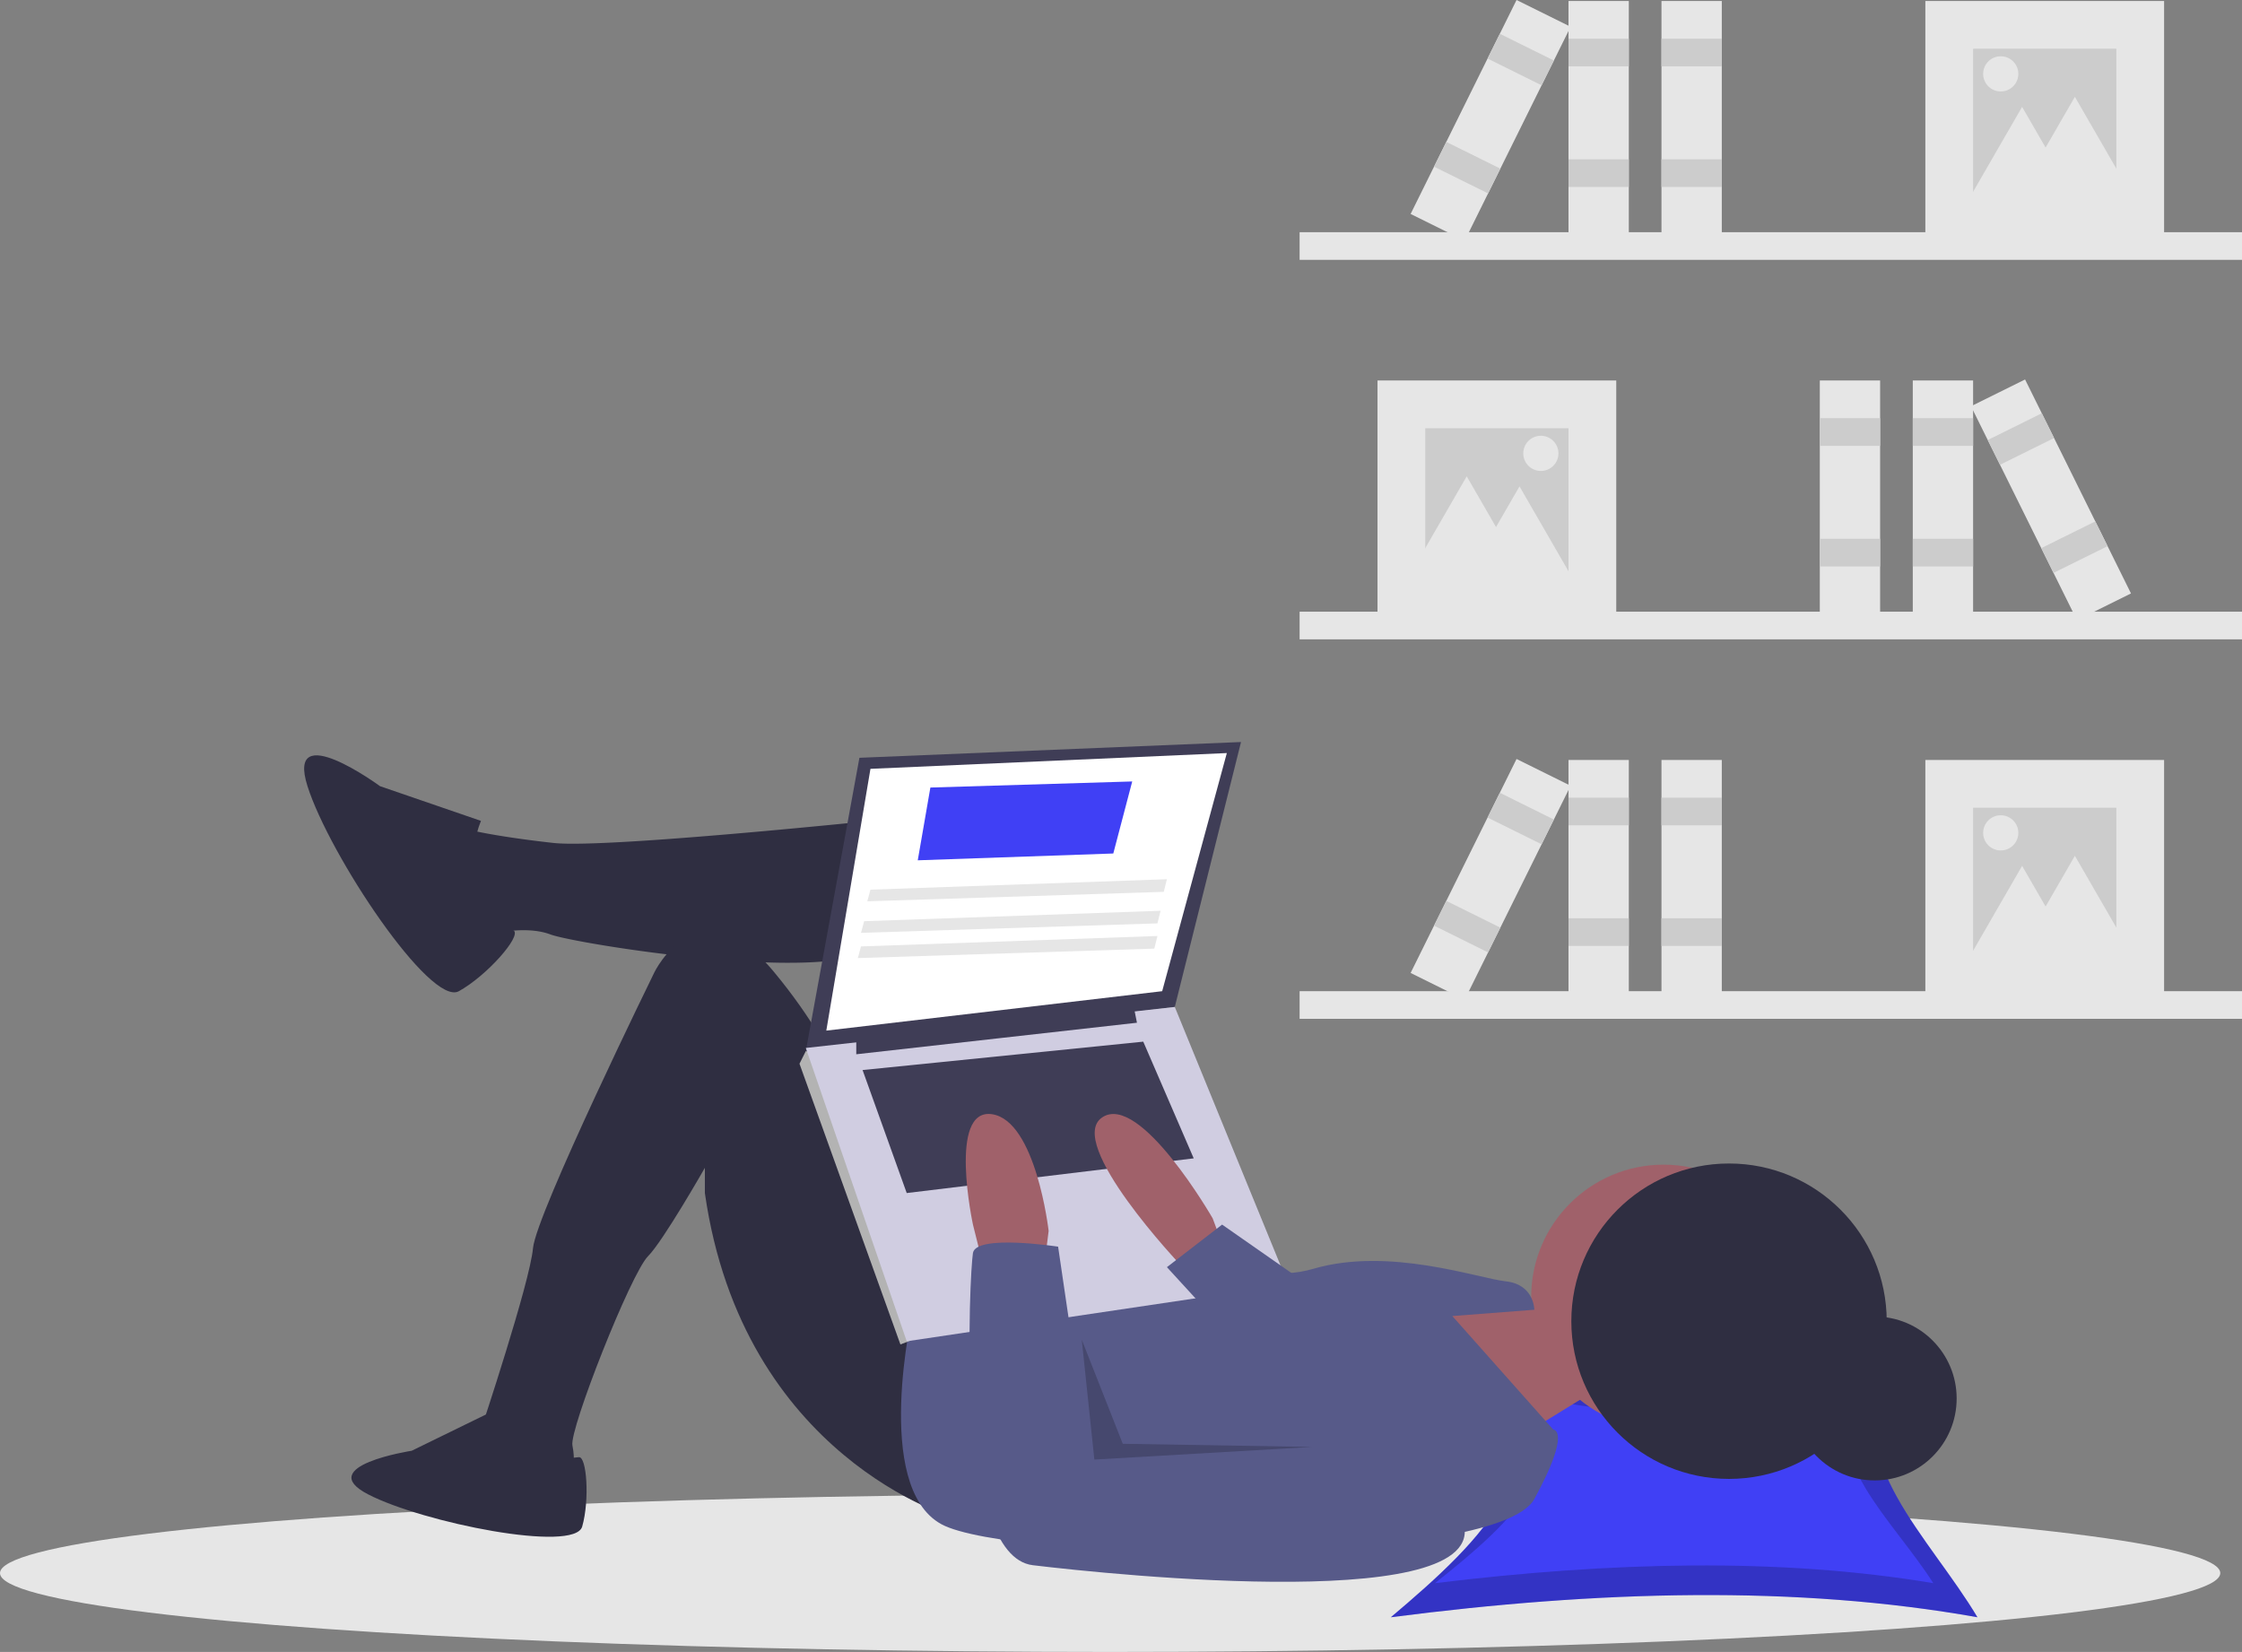 <?xml version="1.0" encoding="UTF-8"?> <svg xmlns="http://www.w3.org/2000/svg" id="b3df86d2-2022-47c6-a781-bb5144daf06b" data-name="Layer 1" width="802.027" height="590.916" viewBox="0 0 802.027 590.916"><rect x="0" y="0" width="802.027" height="590.916" fill="#808080" stroke="none"/> <title>researching</title> <rect x="464.906" y="218.808" width="337.121" height="9.889" fill="#e6e6e6"></rect> <rect x="492.774" y="136.101" width="85.404" height="85.404" fill="#e6e6e6"></rect> <rect x="509.855" y="153.182" width="51.242" height="51.242" fill="#ccc"></rect> <rect x="684.259" y="136.101" width="21.576" height="85.404" fill="#e6e6e6"></rect> <rect x="684.259" y="149.586" width="21.576" height="9.889" fill="#ccc"></rect> <rect x="684.259" y="192.737" width="21.576" height="9.889" fill="#ccc"></rect> <rect x="650.997" y="136.101" width="21.576" height="85.404" fill="#e6e6e6"></rect> <rect x="650.997" y="149.586" width="21.576" height="9.889" fill="#ccc"></rect> <rect x="650.997" y="192.737" width="21.576" height="9.889" fill="#ccc"></rect> <rect x="921.902" y="290.643" width="21.576" height="85.404" transform="translate(-250.057 293.892) rotate(-26.34)" fill="#e6e6e6"></rect> <rect x="911.133" y="306.647" width="21.576" height="9.889" transform="translate(-241.523 286.855) rotate(-26.34)" fill="#ccc"></rect> <rect x="930.279" y="345.319" width="21.576" height="9.889" transform="translate(-256.694 299.365) rotate(-26.34)" fill="#ccc"></rect> <polygon points="524.688 170.382 535.554 189.201 546.419 208.02 524.688 208.02 502.958 208.02 513.823 189.201 524.688 170.382" fill="#e6e6e6"></polygon> <polygon points="543.567 173.978 554.432 192.797 565.298 211.616 543.567 211.616 521.837 211.616 532.702 192.797 543.567 173.978" fill="#e6e6e6"></polygon> <circle cx="551.209" cy="162.171" r="6.293" fill="#e6e6e6"></circle> <rect x="663.892" y="237.602" width="337.121" height="9.889" transform="translate(1465.919 330.551) rotate(-180)" fill="#e6e6e6"></rect> <rect x="887.741" y="154.895" width="85.404" height="85.404" transform="translate(1661.899 240.652) rotate(-180)" fill="#e6e6e6"></rect> <rect x="904.821" y="171.976" width="51.242" height="51.242" transform="translate(1661.899 240.652) rotate(-180)" fill="#ccc"></rect> <rect x="760.084" y="154.895" width="21.576" height="85.404" transform="translate(1342.757 240.652) rotate(-180)" fill="#e6e6e6"></rect> <rect x="760.084" y="168.38" width="21.576" height="9.889" transform="translate(1342.757 192.107) rotate(-180)" fill="#ccc"></rect> <rect x="760.084" y="211.531" width="21.576" height="9.889" transform="translate(1342.757 278.41) rotate(-180)" fill="#ccc"></rect> <rect x="793.347" y="154.895" width="21.576" height="85.404" transform="translate(1409.283 240.652) rotate(-180)" fill="#e6e6e6"></rect> <rect x="793.347" y="168.38" width="21.576" height="9.889" transform="translate(1409.283 192.107) rotate(-180)" fill="#ccc"></rect> <rect x="793.347" y="211.531" width="21.576" height="9.889" transform="translate(1409.283 278.41) rotate(-180)" fill="#ccc"></rect> <rect x="721.427" y="154.895" width="21.576" height="85.404" transform="translate(1101.754 545.015) rotate(-153.66)" fill="#e6e6e6"></rect> <rect x="732.197" y="170.9" width="21.576" height="9.889" transform="translate(1131.826 508.546) rotate(-153.66)" fill="#ccc"></rect> <rect x="713.051" y="209.571" width="21.576" height="9.889" transform="translate(1078.364 573.379) rotate(-153.66)" fill="#ccc"></rect> <polygon points="742.244 34.634 731.379 53.453 720.514 72.272 742.244 72.272 763.975 72.272 753.109 53.453 742.244 34.634" fill="#e6e6e6"></polygon> <polygon points="723.365 38.23 712.5 57.049 701.635 75.868 723.365 75.868 745.096 75.868 734.231 57.049 723.365 38.23" fill="#e6e6e6"></polygon> <circle cx="715.724" cy="26.424" r="6.293" fill="#e6e6e6"></circle> <rect x="663.892" y="509.097" width="337.121" height="9.889" transform="translate(1465.919 873.542) rotate(-180)" fill="#e6e6e6"></rect> <rect x="887.741" y="426.39" width="85.404" height="85.404" transform="translate(1661.899 783.643) rotate(-180)" fill="#e6e6e6"></rect> <rect x="904.821" y="443.471" width="51.242" height="51.242" transform="translate(1661.899 783.643) rotate(-180)" fill="#ccc"></rect> <rect x="760.084" y="426.39" width="21.576" height="85.404" transform="translate(1342.757 783.643) rotate(-180)" fill="#e6e6e6"></rect> <rect x="760.084" y="439.875" width="21.576" height="9.889" transform="translate(1342.757 735.097) rotate(-180)" fill="#ccc"></rect> <rect x="760.084" y="483.027" width="21.576" height="9.889" transform="translate(1342.757 821.4) rotate(-180)" fill="#ccc"></rect> <rect x="793.347" y="426.39" width="21.576" height="85.404" transform="translate(1409.283 783.643) rotate(-180)" fill="#e6e6e6"></rect> <rect x="793.347" y="439.875" width="21.576" height="9.889" transform="translate(1409.283 735.097) rotate(-180)" fill="#ccc"></rect> <rect x="793.347" y="483.027" width="21.576" height="9.889" transform="translate(1409.283 821.4) rotate(-180)" fill="#ccc"></rect> <rect x="721.427" y="426.39" width="21.576" height="85.404" transform="translate(981.294 1059.819) rotate(-153.66)" fill="#e6e6e6"></rect> <rect x="732.197" y="442.395" width="21.576" height="9.889" transform="translate(1011.366 1023.35) rotate(-153.66)" fill="#ccc"></rect> <rect x="713.051" y="481.067" width="21.576" height="9.889" transform="translate(957.904 1088.183) rotate(-153.66)" fill="#ccc"></rect> <polygon points="742.244 306.129 731.379 324.948 720.514 343.768 742.244 343.768 763.975 343.768 753.109 324.948 742.244 306.129" fill="#e6e6e6"></polygon> <polygon points="723.365 309.725 712.5 328.544 701.635 347.364 723.365 347.364 745.096 347.364 734.231 328.544 723.365 309.725" fill="#e6e6e6"></polygon> <circle cx="715.724" cy="297.919" r="6.293" fill="#e6e6e6"></circle> <ellipse cx="397.129" cy="562.711" rx="397.129" ry="28.205" fill="#e6e6e6"></ellipse> <path d="M906.373,733.048c-64.755-11.525-135.567-9.609-209.847,0,33.855-28.581,63.075-57.163,29.219-85.744,66.039,13.624,75.289,12.245,148.752,0C857.459,675.885,889.334,704.467,906.373,733.048Z" transform="translate(-198.987 -154.542)" fill="#4040f5"></path> <path d="M906.373,733.048c-64.755-11.525-135.567-9.609-209.847,0,33.855-28.581,63.075-57.163,29.219-85.744,66.039,13.624,75.289,12.245,148.752,0C857.459,675.885,889.334,704.467,906.373,733.048Z" transform="translate(-198.987 -154.542)" opacity="0.2"></path> <path d="M890.578,720.854c-55.007-9.2-115.159-7.67-178.257,0C741.08,698.04,765.901,675.226,737.142,652.412c56.098,10.875,63.955,9.774,126.359,0C849.027,675.226,876.104,698.04,890.578,720.854Z" transform="translate(-198.987 -154.542)" fill="#4040f5"></path> <circle cx="670.64" cy="500.244" r="29.309" fill="#2f2e41"></circle> <polygon points="537.591 466.249 557.899 469.634 568.053 498.967 538.72 517.019 504.873 466.249 536.463 466.249 537.591 466.249" fill="#a0616a"></polygon> <circle cx="595.13" cy="463.993" r="47.385" fill="#a0616a"></circle> <path d="M532.372,445.919s-115.077,12.41-135.385,10.154-29.333-4.513-29.333-4.513-13.539,18.051-6.769,25.949A48.822,48.822,0,0,0,374.423,488.791s12.41-3.385,21.436,0,100.411,18.051,116.205,4.513S532.372,445.919,532.372,445.919Z" transform="translate(-198.987 -154.542)" fill="#2f2e41"></path> <path d="M540.27,697.509s-75.59-21.436-89.128-116.205v-9.026S436.185,598.516,430.833,603.868c-6.205,6.205-28.205,62.051-27.077,67.693s0,7.897,0,7.897l-32.718-3.385V665.919s17.487-52.462,18.615-64.872,43.436-98.718,43.436-98.718,15.795-32.718,42.872,0,29.333,55.282,29.333,55.282l34.974,67.693Z" transform="translate(-198.987 -154.542)" fill="#2f2e41"></path> <path d="M371.038,448.175l-36.103-12.41s-33.846-24.821-25.949,0,44,78.975,54.154,73.334,22.366-19.643,19.644-21.668S362.013,470.739,371.038,448.175Z" transform="translate(-198.987 -154.542)" fill="#2f2e41"></path> <path d="M375.402,659.259l-29.144,14.233s-35.244,5.422-15.589,15.589,73.876,21.011,76.587,11.522,1.635-25.236-1.216-24.818S383.535,678.236,375.402,659.259Z" transform="translate(-198.987 -154.542)" fill="#2f2e41"></path> <path d="M525.603,623.048s-14.667,63.18,10.154,76.718S734.322,715.561,747.86,690.74s6.769-24.821,6.769-24.821l-36.103-40.616L747.86,623.048s0-9.026-10.154-10.154-41.744-12.41-68.821-4.513-42.872-15.795-42.872-15.795Z" transform="translate(-198.987 -154.542)" fill="#575a89"></path> <polygon points="307.437 271.069 288.257 375.993 420.258 360.198 443.95 265.428 307.437 271.069" fill="#3f3d56"></polygon> <polygon points="311.386 275.018 295.591 368.659 415.745 354.557 438.873 269.377 311.386 275.018" fill="#fff"></polygon> <polygon points="292.77 377.121 288.257 375.993 286.001 380.505 322.104 480.916 325.499 479.618 326.616 473.019 292.77 377.121" fill="#b3b3b3"></polygon> <polygon points="288.257 374.864 324.36 479.788 460.873 459.48 420.258 360.198 288.257 374.864" fill="#d0cde1"></polygon> <polygon points="306.309 371.48 306.309 377.121 406.719 365.839 405.591 360.198 306.309 371.48" fill="#3f3d56"></polygon> <polygon points="308.565 382.762 324.36 426.762 427.027 414.352 408.976 372.608 308.565 382.762" fill="#3f3d56"></polygon> <path d="M636.167,599.355l-3.385-9.026s-25.949-45.128-39.487-36.103,28.205,53.026,28.205,53.026h13.539Z" transform="translate(-198.987 -154.542)" fill="#a0616a"></path> <path d="M550.423,606.124l-3.385-13.539s-9.026-41.744,6.769-39.487,20.308,41.744,20.308,41.744l-1.128,9.026Z" transform="translate(-198.987 -154.542)" fill="#a0616a"></path> <path d="M577.501,600.483s-29.333-4.513-30.462,2.256-6.769,108.308,21.436,111.693,168.103,18.051,153.436-16.923-37.231-30.462-37.231-30.462L588.783,677.202Z" transform="translate(-198.987 -154.542)" fill="#575a89"></path> <polygon points="467.078 458.916 437.181 438.044 417.437 453.275 442.258 480.352 467.078 458.916" fill="#575a89"></polygon> <polygon points="386.976 479.224 391.488 522.096 469.335 517.583 401.642 516.455 386.976 479.224" opacity="0.2"></polygon> <circle cx="618.521" cy="472.603" r="56.41" fill="#2f2e41"></circle> <polygon points="328.309 307.736 398.258 305.301 405.027 279.531 332.822 281.71 328.309 307.736" fill="#4040f5"></polygon> <polygon points="310.258 322.403 416.309 319.018 417.437 314.505 311.386 318.239 310.258 322.403" fill="#e6e6e6"></polygon> <polygon points="308.001 333.685 414.053 330.3 415.181 325.787 309.129 329.521 308.001 333.685" fill="#e6e6e6"></polygon> <polygon points="306.873 342.71 412.924 339.326 414.053 334.813 308.001 338.546 306.873 342.71" fill="#e6e6e6"></polygon> </svg> 